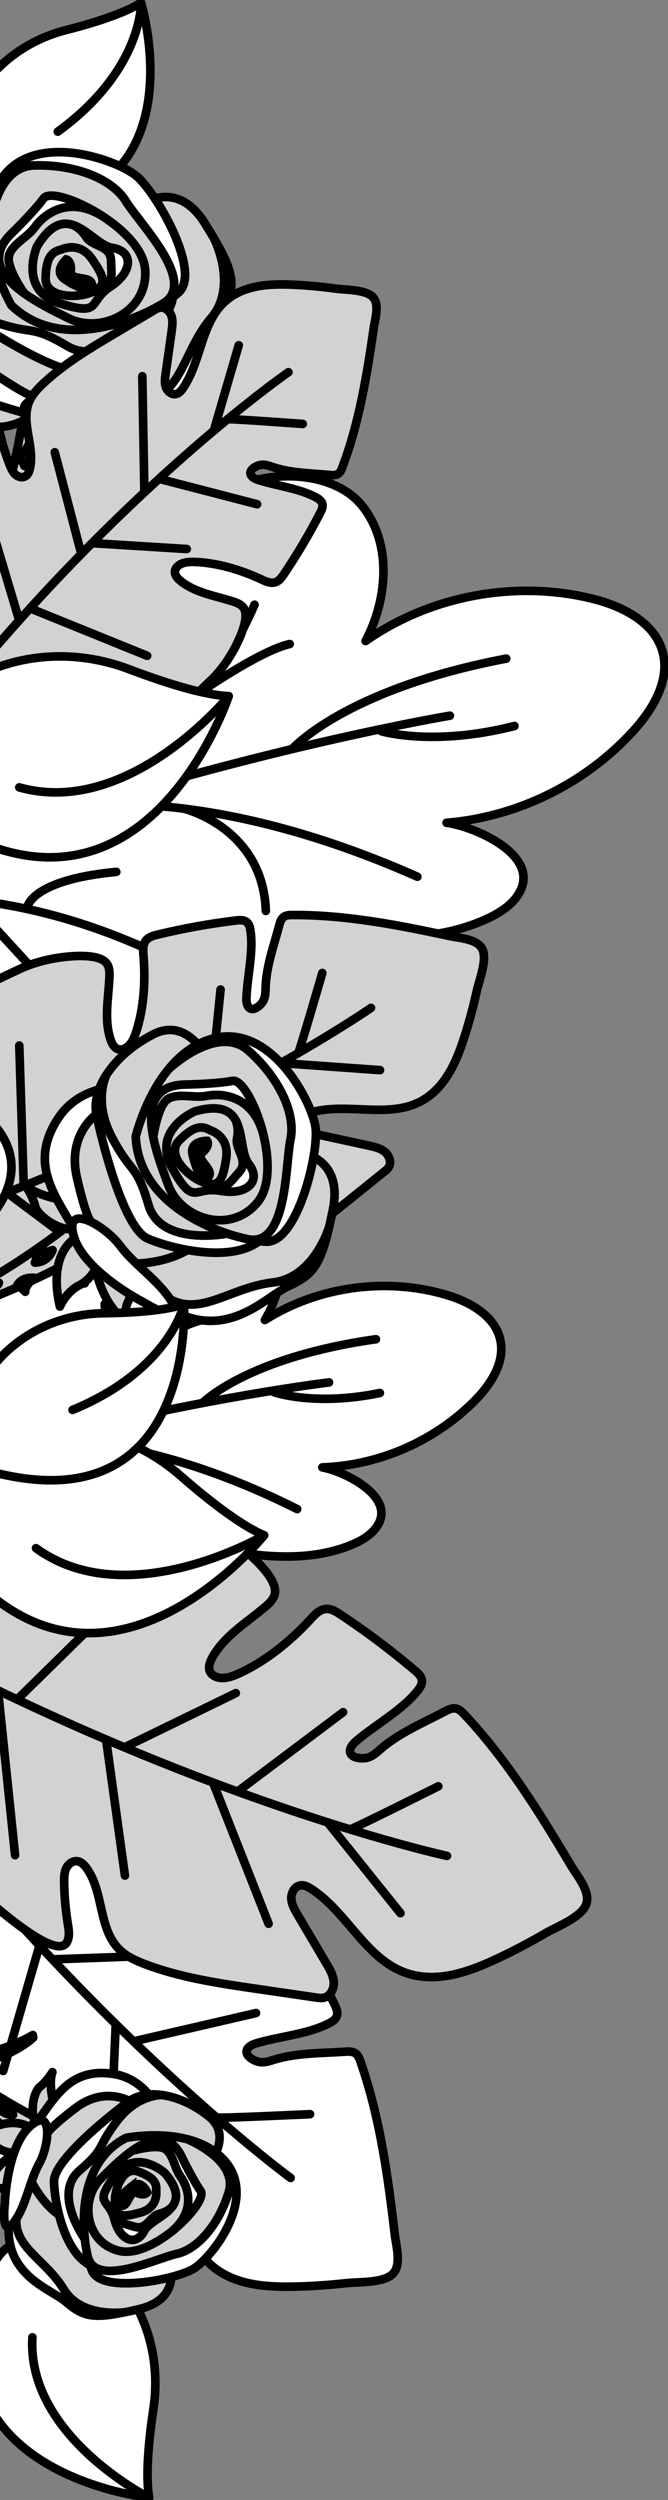 <?xml version="1.0" encoding="UTF-8"?>
<svg xmlns="http://www.w3.org/2000/svg" xmlns:xlink="http://www.w3.org/1999/xlink" fill="none" height="580" viewBox="0 0 155 580" width="155">
  <rect x="0" y="0" width="155" height="580" fill="#808080" stroke="none"/>
  <clipPath id="a">
    <path d="m0 0h155v580h-155z"></path>
  </clipPath>
  <g clip-path="url(#a)">
    <path d="m9.176 519.423c6.785.789 16.396 4.148 22.584 15.873 3.803 7.209 5.048 15.487 3.841 23.547-.946 6.297-1.936 15.252-.99 20.636 0 0-55.532-5.763-36.235-53.697 1.737-4.309 6.175-6.899 10.8-6.365z" fill="#fff" stroke="#000" stroke-linecap="round" stroke-linejoin="round" stroke-width="2"></path>
    <path d="m34.611 579.479s-28.442-14.326-27.091-37.209z" fill="#fff"></path>
    <path d="m34.611 579.479s-28.442-14.326-27.091-37.209" stroke="#000" stroke-linecap="round" stroke-linejoin="round" stroke-width="2"></path>
    <path d="m-5.036 48.772s-10.24-15.046 2.303-30.41c4.594-5.626 10.943-9.569 17.99-11.364 5.521-1.41 13.328-3.713 17.467-6.378 0 0 15.749 51.554-37.76 48.151z" fill="#fff" stroke="#000" stroke-linecap="round" stroke-linejoin="round" stroke-width="2"></path>
    <path d="m32.724.621s.492 15.5-19.316 29.925z" fill="#fff"></path>
    <path d="m32.724.621s.492 15.5-19.316 29.925" stroke="#000" stroke-linecap="round" stroke-linejoin="round" stroke-width="2"></path>
    <path d="m6.648 86.894s-2.06 24.511-10.918 44.431c0 0-.84 2.534.405 5.223 0 0 16.477-29.69 18.077-46.562z" fill="#d0d2d3" stroke="#000" stroke-linecap="round" stroke-linejoin="round" stroke-width="2"></path>
    <path d="m1.967 92.13s-6.468 4.527-10.34 4.365c0 0 2.919.627 5.111 2.031 2.191 1.403 10.228.118 11.024-3.987 0 0-1.594-4.9-5.789-2.409z" fill="#d0d2d3" stroke="#000" stroke-linecap="round" stroke-linejoin="round" stroke-width="2"></path>
    <path d="m8.777 96.892s-3.218 7.098 8.092 14.661c0 0-1.313-3.483-.093-6.762 1.22-3.285.162-8.303-4.202-9.756l-3.797 1.863z" fill="#d0d2d3" stroke="#000" stroke-linecap="round" stroke-linejoin="round" stroke-width="2"></path>
    <path d="m15.537 98.352s6.698 6.334 15.83 5.266c0 0-3.106-1.118-3.834-3.919s-6.841-5.781-9.692-4.514c-2.851 1.267-2.297 3.167-2.297 3.167z" fill="#d0d2d3" stroke="#000" stroke-linecap="round" stroke-linejoin="round" stroke-width="2"></path>
    <path d="m23.891 67.837c-.068.087-.143.168-.218.255.075-.081.156-.162.236-.242-.006 0-.012-.006-.019-.012zm0 0c-.068.087-.143.168-.218.255.075-.081.156-.162.236-.242-.006 0-.012-.006-.019-.012zm0 0c-.068.087-.143.168-.218.255.075-.081.156-.162.236-.242-.006 0-.012-.006-.019-.012zm-.822-18.127s-.025 0-.031 0c.137.074.268.149.405.23-.124-.081-.249-.155-.373-.236zm0 0s-.025 0-.031 0c.137.074.268.149.405.23-.124-.081-.249-.155-.373-.236zm.822 18.127c-.068.087-.143.168-.218.255.075-.081.156-.162.236-.242-.006 0-.012-.006-.019-.012zm0 0c-.068.087-.143.168-.218.255.075-.081.156-.162.236-.242-.006 0-.012-.006-.019-.012zm0 0c-.068.087-.143.168-.218.255.075-.081.156-.162.236-.242-.006 0-.012-.006-.019-.012z" fill="#d0d2d3" stroke="#000" stroke-linecap="round" stroke-linejoin="round" stroke-width="2"></path>
    <path d="m37.269 94.16c-.193-.286-.629-.565-1.382-.851-.504-.186-1.021-.348-1.562-.478 8.018-2.136 8.373-11.631 14.697-19.126 6.144-7.278.884-17.89.579-18.493 4.83 8.234 4.943 11.016 2.583 16.854-2.048 5.067-1.475 18.046-14.921 22.082z" fill="#fff" stroke="#000" stroke-linecap="round" stroke-linejoin="round" stroke-width="2"></path>
    <path d="m49.027 73.711c-6.324 7.495-6.679 16.99-14.697 19.126-3.417-.838-7.52-.633-11.379-.677 2.926-2.912 5.372-6.657 6.499-10.42 4.905-3.204 9.854-7.75 10.688-12.854.504-.373.94-.72 1.307-1.043 4.009-3.558-.872-14.761-5.515-21.784 3.106-.863 7.681-.578 11.659 5.831.747 1.198 1.413 2.298 2.011 3.316 0 0 0 .012.012.025.305.602 5.559 11.215-.579 18.493z" fill="#d0d2d3" stroke="#000" stroke-linecap="round" stroke-linejoin="round" stroke-width="2"></path>
    <path d="m23.91 67.855c-.081.081-.162.162-.237.242.075-.087.143-.174.218-.255.006 0 .013.006.019.012z" fill="#d0d2d3" stroke="#000" stroke-linecap="round" stroke-linejoin="round" stroke-width="2"></path>
    <path d="m2.166 58.919c.037-.081.075-.162.112-.236-.112.348-.212.702-.299 1.068.019-.304.075-.59.187-.832z" fill="#d0d2d3" stroke="#000" stroke-linecap="round" stroke-linejoin="round" stroke-width="2"></path>
    <path d="m22.945 92.16c-1.961-.025-3.853-.112-5.571-.428-1.17-.217-2.583-.286-4.015-.211-1.637.081-3.305.348-4.669.764h-.012c-.124.025-1.55.112-9.574-5.291-8.472-5.707-6.686-13.742-6.686-13.742 2.266 1.615 7.557 5.111 13.097 8.091 6.007 3.229 12.3 5.85 15.338 4.794 1.998-.696 5.285-2.242 8.59-4.403-1.127 3.763-3.573 7.508-6.499 10.42z" fill="#d0d2d3" stroke="#000" stroke-linecap="round" stroke-linejoin="round" stroke-width="2"></path>
    <path d="m6.131 95.974c-8.709-2.627-17.604-4.204-19.59-16.201-.703-4.26.436-7.998 2.359-11.134.853 1.987 2.054 3.571 3.517 4.614 0 0-1.787 8.036 6.686 13.742 8.03 5.409 9.449 5.322 9.574 5.297-2.459.758-3.94 2.031-2.552 3.689z" fill="#fff" stroke="#000" stroke-linecap="round" stroke-linejoin="round" stroke-width="2"></path>
    <path d="m30.776 97.439s-15.083 4.446-22.64.081c-.946-.546-1.6-1.062-2.004-1.546-1.394-1.658.093-2.925 2.552-3.689h.012c1.363-.422 3.032-.689 4.669-.77 1.432-.074 2.845-.006 4.015.211 1.718.317 3.611.404 5.571.428 3.859.043 7.962-.155 11.379.677.542.13 1.058.292 1.562.478.753.28 1.183.565 1.382.851 1.177 1.702-6.493 3.279-6.493 3.279z" fill="#fff" stroke="#000" stroke-linecap="round" stroke-linejoin="round" stroke-width="2"></path>
    <path d="m23.891 67.836c-.069.087-.143.168-.218.255.075-.081.156-.161.236-.242-.006 0-.012-.006-.019-.013zm-21.613-9.153c-.037.074-.075.155-.112.236-.112.248-.168.528-.187.832.087-.366.187-.727.299-1.068zm-14.473 6.253c.249 1.348.616 2.59 1.102 3.707.143-.23.286-.46.442-.683-1.121-1.627-1.494-2.875-1.538-3.018zm36.086 2.9c-.069.087-.143.168-.218.255.075-.081.156-.161.236-.242-.006 0-.012-.006-.019-.013z" fill="#d0d2d3" stroke="#000" stroke-linecap="round" stroke-linejoin="round" stroke-width="2"></path>
    <path d="m29.444 81.734c-3.305 2.155-6.592 3.707-8.59 4.403-3.038 1.062-9.331-1.559-15.338-4.794-5.534-2.981-10.831-6.477-13.097-8.091-1.463-1.043-2.664-2.621-3.517-4.614.143-.23.286-.46.442-.683 1.5 2.18 4.339 5.024 9.505 6.781 1.867.633 3.312 1.031 4.501 1.298 4.694 1.068 5.353.168 12.313 4.272 5.397 3.186 10.956-.491 14.417-3.763 2.092-1.981 3.411-3.807 3.467-3.875 1.631-.751 3.106-1.552 4.376-2.322.834-.503 1.575-1 2.21-1.472-.834 5.104-5.783 9.656-10.688 12.854z" fill="#fff" stroke="#000" stroke-linecap="round" stroke-linejoin="round" stroke-width="2"></path>
    <path d="m23.891 67.837c-.068.087-.143.168-.218.255.075-.081.156-.162.236-.242-.006 0-.012-.006-.019-.012zm0 0c-.068.087-.143.168-.218.255.075-.081.156-.162.236-.242-.006 0-.012-.006-.019-.012zm-21.613-9.153c-.037.075-.075.155-.112.236-.112.248-.168.528-.187.832.087-.366.187-.727.299-1.068zm21.613 9.153c-.068.087-.143.168-.218.255.075-.081.156-.162.236-.242-.006 0-.012-.006-.019-.012zm-21.613-9.153c-.037.075-.075.155-.112.236-.112.248-.168.528-.187.832.087-.366.187-.727.299-1.068zm21.613 9.153c-.068.087-.143.168-.218.255.075-.081.156-.162.236-.242-.006 0-.012-.006-.019-.012zm-21.613-9.153c-.037.075-.075.155-.112.236-.112.248-.168.528-.187.832.087-.366.187-.727.299-1.068zm21.613 9.153c-.068.087-.143.168-.218.255.075-.081.156-.162.236-.242-.006 0-.012-.006-.019-.012zm0 0c-.068.087-.143.168-.218.255.075-.081.156-.162.236-.242-.006 0-.012-.006-.019-.012zm-.822-18.127s-.025 0-.031 0c.137.074.268.149.405.23-.124-.081-.249-.155-.373-.236zm-20.791 8.973c-.037.075-.075.155-.112.236-.112.248-.168.528-.187.832.087-.366.187-.727.299-1.068zm21.613 9.153c-.068.087-.143.168-.218.255.075-.081.156-.162.236-.242-.006 0-.012-.006-.019-.012zm-.822-18.127s-.025 0-.031 0c.137.074.268.149.405.23-.124-.081-.249-.155-.373-.236zm-20.791 8.973c-.037.075-.075.155-.112.236-.112.248-.168.528-.187.832.087-.366.187-.727.299-1.068zm21.613 9.153c-.068.087-.143.168-.218.255.075-.081.156-.162.236-.242-.006 0-.012-.006-.019-.012zm-21.613-9.153c-.037.075-.075.155-.112.236-.112.248-.168.528-.187.832.087-.366.187-.727.299-1.068zm0 0c-.037.075-.075.155-.112.236-.112.248-.168.528-.187.832.087-.366.187-.727.299-1.068zm21.613 9.153c-.068.087-.143.168-.218.255.075-.081.156-.162.236-.242-.006 0-.012-.006-.019-.012zm0 0c-.068.087-.143.168-.218.255.075-.081.156-.162.236-.242-.006 0-.012-.006-.019-.012zm-21.613-9.153c-.037.075-.075.155-.112.236-.112.248-.168.528-.187.832.087-.366.187-.727.299-1.068zm21.613 9.153c-.068.087-.143.168-.218.255.075-.081.156-.162.236-.242-.006 0-.012-.006-.019-.012zm0 0c-.068.087-.143.168-.218.255.075-.081.156-.162.236-.242-.006 0-.012-.006-.019-.012z" fill="#d0d2d3" stroke="#000" stroke-linecap="round" stroke-linejoin="round" stroke-width="2"></path>
    <path d="m41.445 67.831c-.367.323-.803.677-1.307 1.043-.635.466-1.382.963-2.21 1.472 1.301-.801 2.036-1.826 2.334-3.012 1.351-5.365-6.188-13.929-9.798-18.822-.498-.677-.921-1.279-1.239-1.801-3.106-5.092-11.473-8.588-21.214-8.334-4.482.118-7.078 3.496-8.578 7.123-1.731 4.179-1.998 8.675-2.011 8.837-.224-2.968 0-6.048 1.008-8.961.405-1.167.934-2.31 1.606-3.409 7.32-11.923 27.01-4.993 31.641-1.124 1.164.969 2.689 2.857 4.245 5.204 4.644 7.023 9.524 18.226 5.515 21.784z" fill="#fff" stroke="#000" stroke-linecap="round" stroke-linejoin="round" stroke-width="2"></path>
    <path d="m40.257 67.34c1.351-5.365-6.188-13.929-9.798-18.822-.498-.677-.921-1.279-1.239-1.801-3.106-5.092-11.473-8.588-21.215-8.334-4.482.118-7.078 3.496-8.578 7.123-1.731 4.179-1.998 8.675-2.011 8.837.137 1.776.43 3.515.815 5.154.971 4.13 2.515 7.638 3.486 9.613.535 1.087.896 1.708.896 1.708 7.731 7.495 18.563 6.465 27.022 3.453 1.369-.491 2.677-1.025 3.897-1.59 1.631-.751 3.106-1.552 4.376-2.322 1.301-.801 2.036-1.826 2.334-3.012zm-11.311 5.241c-3.698 2.652-8.889 3.329-13.11 1.236-2.988-1.478-6.972-3.422-10.227-5.757-1.662-1.192-3.131-2.484-4.177-3.875-1.332-1.776-1.98-3.701-1.457-5.763.336-1.335 1.164-2.72 2.608-4.161 0 0 3.293-3.186 5.82-6.11.641-.745 1.239-1.472 1.718-2.124 1.22-1.671 7.283.161 12.954 3.682.124.075.249.155.373.236 2.646 1.683 5.179 3.726 7.059 5.943 1.762 2.068 2.957 4.291 3.15 6.52.386 4.44-1.65 7.986-4.706 10.178z" fill="#d0d2d3" stroke="#000" stroke-linecap="round" stroke-linejoin="round" stroke-width="2"></path>
    <path d="m23.891 67.837c-.068.087-.143.168-.218.255.075-.081.156-.162.236-.242-.006 0-.012-.006-.019-.012zm-.822-18.127s-.025 0-.031 0c.137.074.268.149.405.23-.124-.081-.249-.155-.373-.236zm-20.791 8.973c-.037.075-.075.155-.112.236-.112.248-.168.528-.187.832.087-.366.187-.727.299-1.068z" fill="#d0d2d3" stroke="#000" stroke-linecap="round" stroke-linejoin="round" stroke-width="2"></path>
    <path d="m33.652 62.403c-.193-2.223-1.388-4.446-3.15-6.52-1.886-2.217-4.42-4.26-7.059-5.943-.137-.081-.268-.155-.405-.23-4.501-2.471-8.18-1.956-10.819-.59-1.905.981-3.274 2.391-4.028 3.44-.803 1.112-1.824 1.962-2.82 2.782-1.214 1-2.39 1.962-3.075 3.316v.012c-.112.348-.212.702-.299 1.068-.168 2.962 3.623 8.309 3.623 8.309 3.249 2.335 7.24 4.279 10.228 5.756 4.221 2.093 9.418 1.416 13.11-1.236 3.057-2.192 5.092-5.738 4.706-10.178zm-8.08 4.13c-.685.447-1.22.888-1.662 1.323-.081.081-.162.162-.236.242-2.615 2.782-1.357 4.9-9.717 2.31-9.879-3.062-5.36-13.246-5.36-13.246.51-.838 1.008-1.559 1.5-2.167 2.378-2.968 4.582-3.446 6.642-2.85 0 0 .012 0 .025.006 3.405 1 6.436 4.918 9.3 5.353 4.949.764 4.793 5.601-.498 9.023z" fill="#d0d2d3" stroke="#000" stroke-linecap="round" stroke-linejoin="round" stroke-width="2"></path>
    <path d="m23.891 67.837c-.069.087-.143.168-.218.255.075-.081.156-.161.237-.242-.006 0-.013-.006-.019-.012z" fill="#d0d2d3" stroke="#000" stroke-linecap="round" stroke-linejoin="round" stroke-width="2"></path>
    <path d="m25.572 66.532c-.685.447-1.22.888-1.662 1.323-.006 0-.012-.006-.019-.013 2.453-2.962 1.948-3.931 1.861-7.402-.087-3.571-4.326-3.142-5.746-5.427-1.32-2.124-3.013-2.776-3.237-2.857 3.405 1 6.436 4.918 9.3 5.353 4.949.764 4.793 5.601-.498 9.023z" fill="#fff" stroke="#000" stroke-linecap="round" stroke-linejoin="round" stroke-width="2"></path>
    <path d="m25.752 60.434c-.087-3.571-4.326-3.142-5.746-5.427-1.32-2.124-3.013-2.776-3.237-2.857-.019 0-.025-.006-.025-.006-2.061-.596-4.264-.118-6.642 2.85-.492.615-.99 1.329-1.5 2.167 0 0-4.519 10.184 5.36 13.246 8.36 2.59 7.103.472 9.717-2.31.075-.087.143-.174.218-.255 2.453-2.962 1.948-3.931 1.861-7.402zm-3.075 6.595c-.311.23-.691.441-1.139.658-3.274 1.571-11.062 1.615-10.95-3.173.1-4.204 1.127-5.744 2.901-6.396.243-.087.504-.161.772-.224 0 0 4.121-2.093 7.096 2.229 2.565 3.726 3.274 5.483 1.313 6.905z" fill="#d0d2d3" stroke="#000" stroke-linecap="round" stroke-linejoin="round" stroke-width="2"></path>
    <path d="m21.358 60.124c-2.969-4.316-7.096-2.229-7.096-2.229-.274.062-.529.137-.772.224-1.774.652-2.801 2.192-2.901 6.396-.112 4.782 7.675 4.744 10.95 3.173.448-.217.828-.435 1.139-.658 1.961-1.422 1.245-3.179-1.313-6.905zm-6.2 4.744c-2.639-1.714-.349-4.123.137-4.589.056-.05.087-.081.087-.081s.722.155.977 1.279c.081.366.118.832.062 1.428-.143 1.54 1.787 1.49 3.268 1.813.859.186 1.575.503 1.637 1.323.174 2.236-3.231.727-6.169-1.18z" fill="#d0d2d3" stroke="#000" stroke-linecap="round" stroke-linejoin="round" stroke-width="2"></path>
    <path d="m15.158 64.868c-2.639-1.714-.349-4.123.137-4.589.056-.05.087-.081.087-.081s.722.155.977 1.279c.081.366.118.832.062 1.428-.143 1.54 1.786 1.49 3.268 1.813.859.186 1.575.503 1.637 1.323.174 2.236-3.231.727-6.169-1.18z" fill="#000" stroke="#000" stroke-miterlimit="10" stroke-width="2"></path>
    <path d="m33.546 72.674c-.05.068-1.376 1.9-3.467 3.875-3.461 3.272-9.02 6.949-14.417 3.763-6.966-4.111-7.619-3.204-12.313-4.272-1.189-.273-2.633-.664-4.501-1.298-5.167-1.751-8.005-4.601-9.505-6.781-1.121-1.627-1.494-2.875-1.538-3.018 0-.006 0-.012 0-.012-.728-3.993-.38-8.899 1.438-14.09 1.699-4.869 5.609-5.8 9.194-5.458-1.008 2.919-1.233 5.999-1.008 8.961.137 1.776.43 3.515.815 5.154.971 4.13 2.515 7.638 3.486 9.613.535 1.087.896 1.708.896 1.708 7.731 7.495 18.563 6.464 27.022 3.453 1.369-.49 2.677-1.025 3.897-1.59z" fill="#d0d2d3" stroke="#000" stroke-linecap="round" stroke-linejoin="round" stroke-width="2"></path>
    <path d="m5.366 55.348c-1.214 1-2.39 1.962-3.075 3.316v.012c-.037.074-.075.155-.112.236-.112.248-.168.528-.187.832-.168 2.962 3.623 8.309 3.623 8.309-1.662-1.192-3.131-2.484-4.177-3.875-1.332-1.776-1.98-3.701-1.457-5.763.336-1.335 1.164-2.72 2.608-4.161 0 0 3.293-3.186 5.82-6.111.641-.745 1.239-1.472 1.718-2.124 1.22-1.67 7.283.162 12.954 3.683-.013 0-.025 0-.031 0-4.501-2.472-8.18-1.956-10.819-.59-1.905.981-3.274 2.391-4.027 3.44-.803 1.111-1.824 1.962-2.82 2.782z" fill="#fff" stroke="#000" stroke-linecap="round" stroke-linejoin="round" stroke-width="2"></path>
    <path d="m6.636 103.158s-1.145 2.565-2.994 3.006c0 0 1.5.186 1.998 1.925 0 0 2.229-1.876.996-4.931z" fill="#d0d2d3" stroke="#000" stroke-linecap="round" stroke-linejoin="round" stroke-width="2"></path>
    <path d="m7.962 110.746s-.423 2.826.685 3.801c0 0-1.731-.181-2.278.478 0 0-1.058-2.137 1.594-4.279z" fill="#d0d2d3" stroke="#000" stroke-linecap="round" stroke-linejoin="round" stroke-width="2"></path>
    <path d="m2.745 117.18s-.604 1.086-1.631 1.291c0 0 .94.615.865 1.665 0 0 1.394-2.019.772-2.956z" fill="#d0d2d3" stroke="#000" stroke-linecap="round" stroke-linejoin="round" stroke-width="2"></path>
    <path d="m-1.942 128.817s-3.262-13.786-14.629-23.703l.635-.342s9.3 4.577 15.369 18.835" fill="#d0d2d3"></path>
    <path d="m-1.942 128.817s-3.262-13.786-14.629-23.703l.635-.342s9.3 4.577 15.369 18.835" stroke="#000" stroke-linecap="round" stroke-linejoin="round" stroke-width="2"></path>
    <path d="m-19.453 258.889c-18.868-13.557-37.449-27.498-59.709-33.323 11.946-10.829 16.253-28.161 22.291-42.63 6.175-14.804 12.867-29.547 22.416-42.531 5.739-7.8 14.018-15.513 23.655-14.426 5.216.59 10.028 3.974 12.338 8.675 2.309 4.701 2.042 10.569-.691 15.041 6.156-7.061 11.846-15.196 19.54-20.623 1.6-1.131 3.38-2.217 5.341-2.18 2.832.043 5.154 2.515 5.97 5.222.809 2.708.448 5.608.081 8.409 4.42-11.582 11.97-22.728 23.337-27.727 8.621-3.795 22.796-3.354 29.089 4.769 6.904 8.911 5.596 21.747.623 31.155 15.077-10.557 34.803-14.227 52.675-9.8 6.922 1.714 14.348 5.434 16.241 12.29 1.792 6.508-2.129 13.196-6.655 18.207-11.08 12.283-26.966 20.132-43.475 21.474 6.717.9 21.887 7.588 16.857 16.282-1.593 2.757-4.425 4.564-7.314 5.912-14.143 6.607-30.651 4.378-46.089 2.005 3.131 1.118 6.387 2.311 8.684 4.714 2.297 2.403 3.287 6.396 1.313 9.066-1.133 1.528-2.975 2.341-4.756 3.006-11.628 4.334-24.539 5.191-36.64 2.428 6.25 1.428 22.621 9.141 14.193 16.443-7.19 6.229-22.173 6.328-30.739 4.248 2.876 2.366 5.82 4.819 7.588 8.098 7.202 13.363-9.835 14.524-18.544 12.531-10.178-2.329-19.347-10.811-27.614-16.754z" fill="#fff" stroke="#000" stroke-linecap="round" stroke-linejoin="round" stroke-width="2"></path>
    <path d="m104.391 166.039s-113.535 18.959-202.744 70.705" stroke="#000" stroke-linecap="round" stroke-linejoin="round" stroke-width="2"></path>
    <path d="m67.77 173.794s12.058-13.823 49.694-20.995" stroke="#000" stroke-linecap="round" stroke-linejoin="round" stroke-width="2"></path>
    <path d="m88.518 169.659s12.051 3.602 30.851-1.229" stroke="#000" stroke-linecap="round" stroke-linejoin="round" stroke-width="2"></path>
    <path d="m18.874 187.197s29.83-5.173 77.973 16.207" stroke="#000" stroke-linecap="round" stroke-linejoin="round" stroke-width="2"></path>
    <path d="m15.475 188.258s27.738-11.805 43.587-47.965" stroke="#000" stroke-linecap="round" stroke-linejoin="round" stroke-width="2"></path>
    <path d="m31.006 178.098s9.088-17.593 6.872-31.826" stroke="#000" stroke-linecap="round" stroke-linejoin="round" stroke-width="2"></path>
    <path d="m48.504 159.252s12.475-8.476 18.718-9.83" stroke="#000" stroke-linecap="round" stroke-linejoin="round" stroke-width="2"></path>
    <path d="m42.634 187.606s18.382 4.372 19.048 23.734" stroke="#000" stroke-linecap="round" stroke-linejoin="round" stroke-width="2"></path>
    <path d="m40.032 222.99c-56.13-28.143-96.274-7.719-96.274-7.719s32.88-38.228 39.161-63.756" stroke="#000" stroke-linecap="round" stroke-linejoin="round" stroke-width="2"></path>
    <path d="m14.106 231.906-21.239-23.169-.081 18.152" stroke="#000" stroke-linecap="round" stroke-linejoin="round" stroke-width="2"></path>
    <path d="m6.237 210.881s.075-6.62 20.748-8.601" stroke="#000" stroke-linecap="round" stroke-linejoin="round" stroke-width="2"></path>
    <path d="m-4.277 194.772s14.797-9.209 17.231-30.297" stroke="#000" stroke-linecap="round" stroke-linejoin="round" stroke-width="2"></path>
    <path d="m47.459 416.048c-4.75-4.862-10.333-10.787-16.284-14.208-5.565-3.198-10.24.875-14.367 4.347-2.042 1.72-7.395 5.464-10.321 5.241-3.181-.242-2.148-4.328-.654-6.39.853-1.18 6.891-8.65 8.478-7.974-15.463-6.582-32.27-9.737-49.033-9.476-6.735.106-8.516 3.602-9.505 9.427-1.152 6.781-1.899 13.537-1.208 20.418.89 8.905 2.49 17.741 4.818 26.379 1.401 5.198 17.424 49.201 23.605 44.966 1.164-.801 1.562-2.304 1.923-3.67.784-2.994 1.799-5.931 3.031-8.775.411-.95.865-1.919 1.656-2.589.791-.671 1.992-.963 2.87-.416.71.447 1.033 1.304 1.214 2.117 1.413 6.384-3.063 13.277-.697 19.375.809 2.086 2.341 3.8 3.934 5.371 5.951 5.881 13.091 10.389 20.169 14.854 3.772 2.379 7.545 4.757 11.317 7.135.454.286.915.578 1.438.696 1.45.323 2.907-.832 3.436-2.223s.367-2.931.199-4.409c-.473-4.142-.946-8.29-1.425-12.432-.149-1.286-.286-2.633.193-3.838.479-1.205 1.799-2.18 3.044-1.813.778.23 1.338.906 1.787 1.583 6.057 9.197 4.37 22.499 15.419 28.143 4.625 2.366 10.01 2.695 15.207 2.621 4.245-.056 8.485-.354 12.705-.814 2.795-.304 8.497 0 10.682-2.092 2.154-2.068.828-6.508.529-9.042-1.606-13.624-3.43-27.168-7.955-40.221-.255-.733-.548-1.509-1.189-1.95-.697-.484-1.619-.441-2.459-.385-5.316.366-10.9.255-15.998 1.733-1.78.515-3.206 1.186-5.098.223-2.49-1.267-2.179-3.08.467-3.881 5.434-1.646 12.132-2.111 17.137-4.763.66-.348 1.332-.807 1.6-1.509.342-.9-.075-1.9-.492-2.77-2.982-6.178-6.324-12.177-10.003-17.965-.61-.956-1.301-1.968-2.365-2.359-1.363-.497-2.845.167-4.171.745-5.97 2.589-12.979 4.489-19.509 4.477-1.619 0-3.386-.205-4.55-1.329-.411-.397-.735-.913-.791-1.484-.106-1.099.759-2.043 1.631-2.72 4.314-3.335 10.028-4.024 15.27-5.545 1.195-.348 2.453-.801 3.168-1.814 1.556-2.21-.249-7.023-1.208-9.277-1.818-4.273-4.389-8.408-7.644-11.731z" fill="#fff" stroke="#000" stroke-linecap="round" stroke-linejoin="round" stroke-width="2"></path>
    <path d="m67.434 505.289s-66.065-48.306-121.939-136.213" stroke="#000" stroke-linecap="round" stroke-linejoin="round" stroke-width="2"></path>
    <path d="m50.279 491.292c1.5.155 21.663-.795 21.663-.795" stroke="#000" stroke-linecap="round" stroke-linejoin="round" stroke-width="2"></path>
    <path d="m46.388 487.877 6.524 24.802" stroke="#000" stroke-linecap="round" stroke-linejoin="round" stroke-width="2"></path>
    <path d="m30.981 473.612 28.423-6.576" stroke="#000" stroke-linecap="round" stroke-linejoin="round" stroke-width="2"></path>
    <path d="m26.861 469.602-1.475 33.427" stroke="#000" stroke-linecap="round" stroke-linejoin="round" stroke-width="2"></path>
    <path d="m12.163 454.586 27.321-.982" stroke="#000" stroke-linecap="round" stroke-linejoin="round" stroke-width="2"></path>
    <path d="m9.163 451.375-8.422 29.099" stroke="#000" stroke-linecap="round" stroke-linejoin="round" stroke-width="2"></path>
    <path d="m-5.185 435.354 34.075-12.792" stroke="#000" stroke-linecap="round" stroke-linejoin="round" stroke-width="2"></path>
    <path d="m4.295 224.945c-5.515 2.621-12.176 5.639-16.813 9.694-4.339 3.794-2.216 8.93-.448 13.432.872 2.229 2.515 7.849 1.482 10.265-1.127 2.626-4.308.565-5.634-1.292-.759-1.062-5.372-8.34-4.339-9.489-10.078 11.203-17.629 24.535-22.254 38.818-1.861 5.738.604 8.259 5.279 10.78 5.447 2.938 10.981 5.527 17.038 6.931 7.837 1.819 15.83 3.024 23.86 3.545 4.831.317 46.942-.534 45.124-6.998-.342-1.223-1.513-1.993-2.571-2.689-2.322-1.534-4.532-3.242-6.598-5.104-.691-.621-1.382-1.292-1.724-2.149s-.243-1.969.479-2.552c.585-.472 1.407-.503 2.16-.416 5.845.652 10.421 6.439 16.297 6.197 2.011-.081 3.916-.888 5.715-1.782 6.729-3.341 12.636-8.092 18.488-12.799 3.119-2.509 6.237-5.017 9.35-7.526.373-.298.753-.609 1.008-1.018.697-1.137.131-2.702-.903-3.552-1.027-.851-2.39-1.162-3.698-1.441-3.667-.795-7.333-1.596-10.999-2.391-1.139-.248-2.328-.522-3.212-1.273-.884-.751-1.332-2.155-.666-3.105.423-.596 1.158-.876 1.867-1.056 9.586-2.477 20.424 2.807 28.429-4.93 3.349-3.236 5.192-7.707 6.636-12.134 1.177-3.614 2.154-7.291 2.982-11.004.548-2.459 2.459-7.204 1.307-9.663-1.133-2.421-5.297-2.583-7.551-3.067-12.07-2.584-24.134-4.956-36.552-4.887-.697 0-1.444.031-2.004.44-.61.448-.847 1.242-1.04 1.975-1.226 4.614-2.938 9.309-3.15 14.059-.075 1.658.081 3.062-1.289 4.391-1.799 1.745-3.256.956-3.168-1.522.174-5.086 1.712-10.892.903-15.903-.106-.665-.305-1.36-.822-1.789-.666-.552-1.637-.484-2.502-.385-6.119.739-12.201 1.838-18.195 3.285-.99.243-2.048.534-2.689 1.323-.822 1.012-.678 2.459-.573 3.751.479 5.806.069 12.302-1.83 17.828-.473 1.373-1.152 2.807-2.446 3.472-.454.236-.99.354-1.494.242-.965-.224-1.519-1.236-1.843-2.174-1.594-4.62-.529-9.662-.305-14.543.05-1.112.031-2.31-.629-3.211-1.432-1.962-6.051-1.819-8.254-1.658-4.164.305-8.428 1.292-12.201 3.08z" fill="#d0d2d3" stroke="#000" stroke-linecap="round" stroke-linejoin="round" stroke-width="2"></path>
    <path d="m86.084 233.832s-60.251 42.022-151.278 63.949z" fill="#d0d2d3"></path>
    <path d="m86.084 233.832s-60.251 42.022-151.278 63.949" stroke="#000" stroke-linecap="round" stroke-linejoin="round" stroke-width="2"></path>
    <path d="m69.196 244.327c.567-1.224 5.59-18.593 5.59-18.593z" fill="#d0d2d3"></path>
    <path d="m69.196 244.327c.567-1.224 5.59-18.593 5.59-18.593" stroke="#000" stroke-linecap="round" stroke-linejoin="round" stroke-width="2"></path>
    <path d="m65.162 246.631 23.013 1.645" stroke="#000" stroke-linecap="round" stroke-linejoin="round" stroke-width="2"></path>
    <path d="m48.56 255.567 2.621-25.995" stroke="#000" stroke-linecap="round" stroke-linejoin="round" stroke-width="2"></path>
    <path d="m43.948 257.895 28.043 10.916" stroke="#000" stroke-linecap="round" stroke-linejoin="round" stroke-width="2"></path>
    <path d="m26.91 266.005 7.065-23.436" stroke="#000" stroke-linecap="round" stroke-linejoin="round" stroke-width="2"></path>
    <path d="m23.312 267.626 22.347 15.549" stroke="#000" stroke-linecap="round" stroke-linejoin="round" stroke-width="2"></path>
    <path d="m5.509 275.146-1.033-32.577" stroke="#000" stroke-linecap="round" stroke-linejoin="round" stroke-width="2"></path>
    <path d="m1.612 276.692 26.3 19.673" stroke="#000" stroke-linecap="round" stroke-linejoin="round" stroke-width="2"></path>
    <path d="m-19.789 284.548 20.418 14.661" stroke="#000" stroke-linecap="round" stroke-linejoin="round" stroke-width="2"></path>
    <path d="m-25.472 389.811c-14.473-11.47-28.697-23.231-46.151-28.689 9.891-8.154 13.963-21.754 19.297-33.012 5.459-11.519 11.323-22.976 19.397-32.931 4.849-5.974 11.715-11.792 19.322-10.563 4.121.665 7.812 3.527 9.468 7.346 1.656 3.819 1.22 8.464-1.114 11.917 5.148-5.378 9.979-11.619 16.291-15.642 1.313-.833 2.77-1.634 4.32-1.534 2.247.143 3.996 2.192 4.538 4.371.542 2.18.149 4.471-.249 6.682 3.947-9.029 10.358-17.598 19.571-21.138 6.991-2.689 18.227-1.807 22.914 4.875 5.142 7.333 3.623 17.474-.678 24.758 12.363-7.818 28.162-9.991 42.193-5.812 5.434 1.621 11.186 4.85 12.431 10.364 1.182 5.235-2.185 10.395-5.964 14.208-9.256 9.334-22.167 14.972-35.32 15.425 5.297.969 17.087 6.844 12.774 13.557-1.369 2.13-3.685 3.458-6.026 4.421-11.479 4.719-24.501 2.329-36.671-.137 2.446 1.006 4.986 2.074 6.717 4.068 1.73 1.993 2.372 5.204.703 7.247-.952 1.173-2.446 1.745-3.891 2.21-9.4 3.006-19.677 3.205-29.182.559 4.905 1.367 17.616 8.104 10.651 13.588-5.939 4.676-17.841 4.191-24.563 2.223 2.191 1.987 4.445 4.042 5.721 6.712 5.216 10.88-8.354 11.166-15.195 9.253-7.993-2.229-14.952-9.308-21.295-14.332z" fill="#fff" stroke="#000" stroke-linecap="round" stroke-linejoin="round" stroke-width="2"></path>
    <path d="m76.348 320.727s-90.859 10.805-163.628 48.548" stroke="#000" stroke-linecap="round" stroke-linejoin="round" stroke-width="2"></path>
    <path d="m46.979 325.514s10.091-10.526 40.244-14.811" stroke="#000" stroke-linecap="round" stroke-linejoin="round" stroke-width="2"></path>
    <path d="m63.606 323.006s9.431 3.31 24.538.174" stroke="#000" stroke-linecap="round" stroke-linejoin="round" stroke-width="2"></path>
    <path d="m7.657 334.326s23.879-2.993 61.297 15.786" stroke="#000" stroke-linecap="round" stroke-linejoin="round" stroke-width="2"></path>
    <path d="m4.918 335.04s22.466-8.334 36.409-36.452" stroke="#000" stroke-linecap="round" stroke-linejoin="round" stroke-width="2"></path>
    <path d="m17.629 327.551s7.875-13.631 6.654-25.007" stroke="#000" stroke-linecap="round" stroke-linejoin="round" stroke-width="2"></path>
    <path d="m32.226 313.25s10.227-6.26 15.226-7.104" stroke="#000" stroke-linecap="round" stroke-linejoin="round" stroke-width="2"></path>
    <path d="m26.506 335.537s14.429 4.154 14.23 19.555" stroke="#000" stroke-linecap="round" stroke-linejoin="round" stroke-width="2"></path>
    <path d="m23.107 363.536c-43.506-24.442-76.143-9.73-76.143-9.73s27.545-29.125 33.49-49.158" stroke="#000" stroke-linecap="round" stroke-linejoin="round" stroke-width="2"></path>
    <path d="m2.191 369.648-15.992-19.195-.753 14.407" stroke="#000" stroke-linecap="round" stroke-linejoin="round" stroke-width="2"></path>
    <path d="m-3.268 352.658s.305-5.254 16.795-6.049" stroke="#000" stroke-linecap="round" stroke-linejoin="round" stroke-width="2"></path>
    <path d="m-11.012 339.468s12.095-6.763 14.822-23.411" stroke="#000" stroke-linecap="round" stroke-linejoin="round" stroke-width="2"></path>
    <path d="m46.295 353.322c-6.648-2.646-14.547-5.962-21.737-6.713-6.723-.702-9.462 5.204-11.946 10.302-1.226 2.521-4.768 8.402-7.675 9.439-3.162 1.124-3.915-3.248-3.368-5.862.317-1.497 2.919-11.246 4.731-11.277-17.679.261-35.183 4.39-51.181 11.786-6.424 2.968-6.642 7.092-5.092 13.109 1.799 7.011 3.971 13.817 7.576 20.132 4.669 8.173 9.985 15.991 15.923 23.3 3.573 4.396 37.81 39.861 41.937 33.154.778-1.267.517-2.881.274-4.347-.523-3.216-.809-6.464-.847-9.724-.012-1.087.013-2.211.479-3.192.467-.981 1.506-1.776 2.583-1.621.872.124 1.55.813 2.079 1.521 4.09 5.533 2.739 14.066 7.625 18.916 1.668 1.658 3.878 2.651 6.082 3.483 8.236 3.111 17.031 4.409 25.746 5.682 4.644.677 9.288 1.36 13.931 2.037.56.081 1.127.162 1.681.05 1.538-.304 2.434-2.043 2.347-3.602-.087-1.559-.903-2.974-1.699-4.322-2.228-3.782-4.463-7.564-6.692-11.345-.691-1.174-1.401-2.41-1.457-3.77-.056-1.36.797-2.862 2.148-3.043.847-.111 1.675.299 2.397.764 9.761 6.254 13.832 19.76 26.867 20.474 5.459.298 10.775-1.676 15.743-3.962 4.052-1.863 8.005-3.955 11.858-6.197 2.553-1.484 8.167-3.621 9.369-6.564 1.189-2.906-1.986-6.607-3.362-8.917-7.376-12.408-14.927-24.653-24.868-35.26-.56-.596-1.177-1.217-1.98-1.372-.877-.168-1.743.261-2.527.677-4.955 2.62-10.364 4.887-14.635 8.482-1.494 1.255-2.571 2.509-4.806 2.385-2.938-.155-3.411-2.031-1.214-3.931 4.519-3.894 10.75-7.197 14.429-11.879.486-.621.934-1.342.89-2.13-.056-1.013-.884-1.795-1.662-2.447-5.509-4.664-11.292-9.011-17.305-12.997-.996-.658-2.091-1.335-3.28-1.261-1.525.099-2.658 1.373-3.691 2.497-4.625 5.036-10.557 9.842-16.832 12.618-1.556.689-3.343 1.248-4.943.664-.566-.205-1.095-.565-1.394-1.086-.573-1.013-.143-2.286.405-3.31 2.72-5.043 7.918-8.141 12.3-11.836.996-.845 2.017-1.813 2.272-3.093.548-2.788-3.249-6.644-5.136-8.402-3.573-3.328-7.818-6.209-12.369-8.017z" fill="#d0d2d3" stroke="#000" stroke-linecap="round" stroke-linejoin="round" stroke-width="2"></path>
    <path d="m103.707 430.573s-84.173-18.276-175.505-78.946z" fill="#d0d2d3"></path>
    <path d="m103.707 430.573s-84.173-18.276-175.505-78.946" stroke="#000" stroke-linecap="round" stroke-linejoin="round" stroke-width="2"></path>
    <path d="m81.222 424.43c1.506-.49 20.48-9.997 20.48-9.997z" fill="#d0d2d3"></path>
    <path d="m81.222 424.43c1.506-.49 20.48-9.997 20.48-9.997" stroke="#000" stroke-linecap="round" stroke-linejoin="round" stroke-width="2"></path>
    <path d="m76.025 422.811 16.894 21.051" stroke="#000" stroke-linecap="round" stroke-linejoin="round" stroke-width="2"></path>
    <path d="m55.109 415.663 24.501-18.425" stroke="#000" stroke-linecap="round" stroke-linejoin="round" stroke-width="2"></path>
    <path d="m49.432 413.563 12.892 32.751" stroke="#000" stroke-linecap="round" stroke-linejoin="round" stroke-width="2"></path>
    <path d="m28.877 405.397 25.84-12.587" stroke="#000" stroke-linecap="round" stroke-linejoin="round" stroke-width="2"></path>
    <path d="m24.619 403.591 4.37 31.552" stroke="#000" stroke-linecap="round" stroke-linejoin="round" stroke-width="2"></path>
    <path d="m3.971 394.307 27.271-26.808" stroke="#000" stroke-linecap="round" stroke-linejoin="round" stroke-width="2"></path>
    <path d="m-.461 392.189 3.959 38.222" stroke="#000" stroke-linecap="round" stroke-linejoin="round" stroke-width="2"></path>
    <path d="m48.953 157.787c-3.928 3.812-8.547 8.47-13.415 11.097-4.55 2.459-8.223-.919-11.473-3.807-1.606-1.428-5.839-4.558-8.198-4.44-2.571.124-1.818 3.44-.66 5.136.66.968 5.366 7.11 6.654 6.601-12.593 4.974-26.188 7.16-39.684 6.594-5.422-.223-6.779-3.08-7.451-7.793-.784-5.483-1.245-10.942-.541-16.462.909-7.148 2.378-14.233 4.438-21.139 1.239-4.154 15.07-39.252 19.963-35.706.921.671 1.208 1.888 1.469 2.993.573 2.428 1.326 4.813 2.253 7.129.311.77.66 1.565 1.276 2.117.616.553 1.587.82 2.303.392.579-.342.859-1.025 1.027-1.683 1.27-5.111-2.185-10.756-.149-15.612.697-1.658 1.967-3.012 3.281-4.241 4.918-4.608 10.763-8.091 16.558-11.538 3.087-1.838 6.175-3.67 9.263-5.508.373-.217.753-.447 1.177-.528 1.177-.23 2.322.733 2.72 1.863s.23 2.366.069 3.552c-.467 3.329-.94 6.657-1.407 9.979-.143 1.031-.286 2.118.075 3.092.361.975 1.401 1.795 2.415 1.528.635-.168 1.096-.702 1.469-1.236 5.073-7.278 3.996-18.027 13.01-22.337 3.779-1.807 8.117-1.956 12.3-1.788 3.417.137 6.822.466 10.215.925 2.241.304 6.841.18 8.559 1.913 1.693 1.708.529 5.253.237 7.29-1.581 10.935-3.337 21.803-7.258 32.216-.218.584-.473 1.205-.996 1.547-.573.372-1.307.322-1.992.26-4.277-.41-8.771-.434-12.848-1.732-1.425-.454-2.558-1.025-4.102-.286-2.029.969-1.818 2.434.292 3.136 4.345 1.441 9.723 1.956 13.701 4.198.523.298 1.052.677 1.251 1.248.262.733-.1 1.528-.454 2.217-2.527 4.912-5.347 9.675-8.435 14.252-.51.757-1.089 1.558-1.955 1.85-1.108.373-2.285-.192-3.343-.689-4.75-2.211-10.358-3.887-15.618-4.018-1.307-.031-2.727.093-3.691.975-.342.311-.61.72-.666 1.18-.112.882.567 1.658 1.257 2.223 3.405 2.776 7.993 3.453 12.176 4.788.952.304 1.961.695 2.515 1.528 1.208 1.813-.349 5.65-1.17 7.445-1.55 3.403-3.716 6.676-6.399 9.284z" fill="#d0d2d3" stroke="#000" stroke-linecap="round" stroke-linejoin="round" stroke-width="2"></path>
    <path d="m66.93 86.348s-54.219 37.501-101.074 107.107z" fill="#d0d2d3"></path>
    <path d="m66.93 86.348s-54.219 37.501-101.074 107.107" stroke="#000" stroke-linecap="round" stroke-linejoin="round" stroke-width="2"></path>
    <path d="m52.818 97.258c1.208-.093 17.43 1.099 17.43 1.099z" fill="#d0d2d3"></path>
    <g stroke="#000" stroke-width="2">
      <path d="m52.818 97.258c1.208-.093 17.43 1.099 17.43 1.099" stroke-linecap="round" stroke-linejoin="round"></path>
      <path d="m49.612 99.923 5.783-19.828" stroke-linecap="round" stroke-linejoin="round"></path>
      <path d="m36.907 111.088 22.746 5.893" stroke-linecap="round" stroke-linejoin="round"></path>
      <path d="m33.502 114.23-.479-26.945" stroke-linecap="round" stroke-linejoin="round"></path>
      <path d="m21.351 126.01 21.98 1.366" stroke-linecap="round" stroke-linejoin="round"></path>
      <path d="m18.868 128.532-6.163-23.61" stroke-linecap="round" stroke-linejoin="round"></path>
      <path d="m6.978 141.131 27.165 11.016" stroke-linecap="round" stroke-linejoin="round"></path>
      <path d="m4.457 143.919-8.41-28.205" stroke-linecap="round" stroke-linejoin="round"></path>
      <path d="m-6.449 156.557 15.282 10.06" stroke-linecap="round" stroke-linejoin="round"></path>
      <path d="m-4.768 285.206s-9.406-1.155-11.136-11.315c-.635-3.719 0-7.545 1.706-10.911 1.338-2.639 3.106-6.47 3.48-8.998 0 0 25.609 11.507 5.951 31.224z" fill="#fff" stroke-linecap="round" stroke-linejoin="round"></path>
      <path d="m23.381 278.189s-18.332 16.457-38.458 24.921c0 0-2.353 1.273-3.293 4.079 0 0 32.388-10.376 45.143-21.579z" fill="#d0d2d3" stroke-linecap="round" stroke-linejoin="round"></path>
      <path d="m16.372 278.803s-7.818-1.124-10.526-3.887c0 0 1.699 2.453 2.328 4.968.629 2.515 7.37 7.073 10.769 4.626 0 0 2.197-4.657-2.565-5.713z" fill="#d0d2d3" stroke-linecap="round" stroke-linejoin="round"></path>
      <path d="m18.065 286.926s-7.215 2.974-4.165 16.207c0 0 1.432-3.434 4.575-4.992 3.144-1.559 5.82-5.943 3.635-9.979z" fill="#d0d2d3" stroke-linecap="round" stroke-linejoin="round"></path>
      <path d="m21.993 292.609s.529 9.197 7.918 14.649c0 0-1.5-2.937-.106-5.477s-1.015-8.887-3.965-9.911c-2.951-1.025-3.847.739-3.847.739z" fill="#d0d2d3" stroke-linecap="round" stroke-linejoin="round"></path>
      <path d="m49.021 276.078c-.106.012-.218.025-.33.037.112 0 .224-.012.336-.012 0-.007 0-.019 0-.025zm0 0c-.106.012-.218.025-.33.037.112 0 .224-.012.336-.012 0-.007 0-.019 0-.025zm0 0c-.106.012-.218.025-.33.037.112 0 .224-.012.336-.012 0-.007 0-.019 0-.025zm11.852-13.767s-.019-.013-.025-.019c.05.143.093.292.137.441-.037-.143-.075-.286-.112-.422zm0 0s-.019-.013-.025-.019c.05.143.093.292.137.441-.037-.143-.075-.286-.112-.422zm-11.852 13.767c-.106.012-.218.025-.33.037.112 0 .224-.012.336-.012 0-.007 0-.019 0-.025zm0 0c-.106.012-.218.025-.33.037.112 0 .224-.012.336-.012 0-.007 0-.019 0-.025zm0 0c-.106.012-.218.025-.33.037.112 0 .224-.012.336-.012 0-.007 0-.019 0-.025z" fill="#d0d2d3" stroke-linecap="round" stroke-linejoin="round"></path>
      <path d="m40.705 304.401c.05-.341-.069-.844-.423-1.559-.236-.478-.51-.95-.809-1.415 7.308 3.924 14.087-2.758 23.841-3.894 9.474-1.105 12.929-12.432 13.116-13.078-2.135 9.296-3.959 11.408-9.686 14.047-4.974 2.291-13.464 12.14-26.033 5.899z" fill="#fff" stroke-linecap="round" stroke-linejoin="round"></path>
      <path d="m63.307 297.533c-9.754 1.136-16.533 7.812-23.841 3.893-1.917-2.943-5.048-5.601-7.825-8.271 4.133-.124 8.485-1.18 11.89-3.155 5.777 1.019 12.5 1.087 16.614-2.068.623.075 1.183.118 1.675.131 5.36.142 9.499-11.352 10.931-19.642 2.857 1.496 5.995 4.825 4.494 12.215-.28 1.384-.548 2.639-.809 3.788 0 0 0 .012-.006.031-.193.646-3.648 11.972-13.116 13.078z" fill="#d0d2d3" stroke-linecap="round" stroke-linejoin="round"></path>
      <path d="m49.027 276.102c-.118 0-.23.006-.336.012.112-.012.224-.024.33-.037v.025z" fill="#d0d2d3" stroke-linecap="round" stroke-linejoin="round"></path>
      <path d="m39.317 254.734c.081-.031.162-.069.243-.093-.317.174-.635.366-.952.571.224-.211.461-.379.71-.478z" fill="#d0d2d3" stroke-linecap="round" stroke-linejoin="round"></path>
      <path d="m31.641 293.155c-1.413-1.354-2.733-2.714-3.766-4.117-.703-.957-1.687-1.969-2.783-2.894-1.251-1.062-2.646-2.006-3.928-2.633h-.006c-.106-.075-1.201-.981-3.343-10.408-2.253-9.942 4.563-14.581 4.563-14.581.548 2.72 1.998 8.887 3.99 14.842 2.16 6.458 4.943 12.668 7.887 13.972 1.936.857 5.391 1.975 9.281 2.658-3.405 1.975-7.756 3.03-11.89 3.155z" fill="#d0d2d3" stroke-linecap="round" stroke-linejoin="round"></path>
      <path d="m16.77 284.449c-4.544-7.862-9.941-15.09-3.15-25.188 2.409-3.589 5.808-5.526 9.362-6.501-.741 2.03-.952 4.005-.598 5.763 0 0-6.816 4.638-4.563 14.58 2.135 9.427 3.237 10.333 3.343 10.402-2.309-1.124-4.264-1.217-4.389.944z" fill="#fff" stroke-linecap="round" stroke-linejoin="round"></path>
      <path d="m33.72 302.351s-14.037-7.066-16.552-15.406c-.317-1.043-.436-1.869-.398-2.497.124-2.161 2.079-2.067 4.389-.943h.006c1.282.633 2.677 1.577 3.928 2.633 1.096.925 2.079 1.937 2.783 2.893 1.033 1.404 2.353 2.764 3.766 4.117 2.783 2.671 5.907 5.322 7.825 8.272.305.466.573.938.809 1.416.355.72.473 1.223.423 1.558-.311 2.044-6.984-2.049-6.984-2.049z" fill="#fff" stroke-linecap="round" stroke-linejoin="round"></path>
      <path d="m49.021 276.078c-.106.012-.218.025-.33.037.112 0 .224-.012.336-.012 0-.006 0-.019 0-.025zm-9.462-21.436c-.081.031-.162.062-.243.093-.249.105-.485.267-.71.478.318-.205.635-.398.952-.571zm-14.84-5.329c-.747 1.149-1.326 2.311-1.743 3.453.261-.074.529-.136.79-.199.299-1.949.884-3.117.952-3.254zm24.302 26.765c-.106.012-.218.025-.33.037.112 0 .224-.012.336-.012 0-.006 0-.019 0-.025z" fill="#d0d2d3" stroke-linecap="round" stroke-linejoin="round"></path>
      <path d="m43.531 289.999c-3.89-.683-7.345-1.807-9.281-2.657-2.938-1.305-5.727-7.514-7.887-13.973-1.986-5.955-3.442-12.121-3.99-14.841-.355-1.758-.143-3.732.598-5.763.261-.074.529-.136.79-.199-.398 2.615-.286 6.626 2.272 11.433.928 1.739 1.706 3.012 2.384 4.024 2.689 3.986 3.785 3.775 6.038 11.525 1.743 6.005 8.323 7.129 13.085 7.104 2.882-.012 5.098-.441 5.185-.459 1.706.565 3.33.993 4.787 1.298.952.198 1.836.347 2.621.441-4.115 3.154-10.844 3.086-16.614 2.067z" fill="#fff" stroke-linecap="round" stroke-linejoin="round"></path>
      <path d="m49.021 276.077c-.106.012-.218.025-.33.037.112 0 .224-.012.336-.012 0-.006 0-.019 0-.025zm0 0c-.106.012-.218.025-.33.037.112 0 .224-.012.336-.012 0-.006 0-.019 0-.025zm-9.462-21.436c-.081.031-.162.062-.243.093-.249.105-.486.267-.71.478.318-.205.635-.397.952-.571zm9.462 21.436c-.106.012-.218.025-.33.037.112 0 .224-.012.336-.012 0-.006 0-.019 0-.025zm-9.462-21.436c-.081.031-.162.062-.243.093-.249.105-.486.267-.71.478.318-.205.635-.397.952-.571zm9.462 21.436c-.106.012-.218.025-.33.037.112 0 .224-.012.336-.012 0-.006 0-.019 0-.025zm-9.462-21.436c-.081.031-.162.062-.243.093-.249.105-.486.267-.71.478.318-.205.635-.397.952-.571zm9.462 21.436c-.106.012-.218.025-.33.037.112 0 .224-.012.336-.012 0-.006 0-.019 0-.025zm0 0c-.106.012-.218.025-.33.037.112 0 .224-.012.336-.012 0-.006 0-.019 0-.025zm11.852-13.767s-.019-.013-.025-.019c.05.143.093.292.137.441-.037-.143-.075-.286-.112-.422zm-21.314-7.669c-.081.031-.162.062-.243.093-.249.105-.486.267-.71.478.318-.205.635-.397.952-.571zm9.462 21.436c-.106.012-.218.025-.33.037.112 0 .224-.012.336-.012 0-.006 0-.019 0-.025zm11.852-13.767s-.019-.013-.025-.019c.05.143.093.292.137.441-.037-.143-.075-.286-.112-.422zm-21.314-7.669c-.081.031-.162.062-.243.093-.249.105-.486.267-.71.478.318-.205.635-.397.952-.571zm9.462 21.436c-.106.012-.218.025-.33.037.112 0 .224-.012.336-.012 0-.006 0-.019 0-.025zm-9.462-21.436c-.081.031-.162.062-.243.093-.249.105-.486.267-.71.478.318-.205.635-.397.952-.571zm0 0c-.081.031-.162.062-.243.093-.249.105-.486.267-.71.478.318-.205.635-.397.952-.571zm9.462 21.436c-.106.012-.218.025-.33.037.112 0 .224-.012.336-.012 0-.006 0-.019 0-.025zm0 0c-.106.012-.218.025-.33.037.112 0 .224-.012.336-.012 0-.006 0-.019 0-.025zm-9.462-21.436c-.081.031-.162.062-.243.093-.249.105-.486.267-.71.478.318-.205.635-.397.952-.571zm9.462 21.436c-.106.012-.218.025-.33.037.112 0 .224-.012.336-.012 0-.006 0-.019 0-.025zm0 0c-.106.012-.218.025-.33.037.112 0 .224-.012.336-.012 0-.006 0-.019 0-.025z" fill="#d0d2d3" stroke-linecap="round" stroke-linejoin="round"></path>
      <path d="m61.819 288.069c-.492-.012-1.052-.056-1.675-.13-.784-.094-1.668-.243-2.621-.441 1.5.31 2.739.062 3.766-.596 4.669-2.987 5.055-14.376 5.783-20.406.1-.832.205-1.565.33-2.155 1.233-5.831-2.465-14.096-9.736-20.567-3.343-2.974-7.557-2.285-11.136-.67-4.133 1.862-7.414 4.955-7.532 5.067 1.874-2.317 4.152-4.409 6.891-5.844 1.096-.577 2.266-1.049 3.511-1.385 13.521-3.682 23.113 14.817 23.829 20.803.18 1.503-0 3.919-.479 6.695-1.438 8.29-5.571 19.784-10.931 19.641z" fill="#fff" stroke-linecap="round" stroke-linejoin="round"></path>
      <path d="m61.29 286.895c4.669-2.987 5.055-14.376 5.783-20.406.1-.832.205-1.565.33-2.155 1.233-5.831-2.465-14.096-9.736-20.567-3.343-2.974-7.557-2.285-11.136-.67-4.133 1.862-7.414 4.955-7.532 5.067-1.121 1.385-2.098 2.85-2.944 4.309-2.123 3.677-3.411 7.285-4.059 9.39-.355 1.155-.517 1.856-.517 1.856.492 10.743 9.088 17.394 17.324 20.977 1.332.578 2.658 1.081 3.934 1.503 1.706.565 3.33.994 4.787 1.298 1.5.31 2.739.062 3.766-.596zm-11.84-3.906c-4.513-.59-8.765-3.646-10.402-8.055-1.158-3.117-2.733-7.259-3.498-11.184-.392-2.005-.573-3.949-.38-5.675.249-2.205 1.096-4.049 2.895-5.192 1.164-.739 2.714-1.186 4.756-1.248 0 0 4.588-.074 8.435-.478.984-.106 1.917-.23 2.708-.379 2.035-.385 5.192 5.092 6.91 11.532.037.143.075.285.112.422.772 3.03 1.22 6.247 1.064 9.153-.137 2.714-.797 5.148-2.179 6.9-2.77 3.502-6.686 4.694-10.421 4.204z" fill="#d0d2d3" stroke-linecap="round" stroke-linejoin="round"></path>
      <path d="m49.021 276.077c-.106.012-.218.025-.33.037.112 0 .224-.012.336-.012 0-.006 0-.019 0-.025zm11.852-13.767s-.019-.013-.025-.019c.05.143.093.292.137.441-.037-.143-.075-.286-.112-.422zm-21.314-7.669c-.081.031-.162.062-.243.093-.249.105-.486.267-.71.478.318-.205.635-.397.952-.571z" fill="#d0d2d3" stroke-linecap="round" stroke-linejoin="round"></path>
      <path d="m59.865 278.785c1.388-1.751 2.042-4.186 2.179-6.899.149-2.9-.293-6.123-1.065-9.154-.044-.149-.093-.298-.137-.441-1.581-4.874-4.619-7.01-7.482-7.824-2.06-.59-4.027-.49-5.297-.242-1.351.261-2.677.18-3.965.099-1.575-.099-3.088-.198-4.519.317 0 0-.006 0-.012 0-.318.174-.635.366-.953.571-2.154 2.05-3.063 8.533-3.063 8.533.766 3.924 2.341 8.06 3.498 11.184 1.637 4.409 5.889 7.464 10.402 8.054 3.735.49 7.65-.702 10.421-4.204zm-8.721-2.509c-.803-.143-1.5-.186-2.116-.174-.118 0-.23.006-.336.013-3.816.242-4.351 2.645-8.665-4.956-5.098-8.979 5.185-13.314 5.185-13.314.946-.261 1.799-.447 2.577-.559 3.772-.534 5.702.621 6.798 2.466 0 0 0 .006.013.024 1.793 3.056 1.32 7.98 3.1 10.253 3.081 3.937-.355 7.359-6.555 6.235z" fill="#d0d2d3" stroke-linecap="round" stroke-linejoin="round"></path>
      <path d="m49.021 276.077c-.106.013-.218.025-.33.037.112 0 .224-.012.336-.012 0-.006 0-.019 0-.025z" fill="#d0d2d3" stroke-linecap="round" stroke-linejoin="round"></path>
      <path d="m51.144 276.276c-.803-.143-1.5-.186-2.116-.174 0-.006 0-.019 0-.025 3.822-.484 4.121-1.534 6.437-4.123 2.384-2.664-.996-5.247-.461-7.88.498-2.447-.286-4.08-.398-4.298 1.793 3.056 1.32 7.98 3.1 10.253 3.081 3.937-.355 7.359-6.555 6.235z" fill="#fff" stroke-linecap="round" stroke-linejoin="round"></path>
      <path d="m55.464 271.954c2.384-2.664-.996-5.247-.461-7.88.498-2.447-.286-4.08-.398-4.298-.006-.012-.012-.025-.012-.025-1.096-1.844-3.025-2.999-6.798-2.465-.778.112-1.637.292-2.577.559 0 0-10.284 4.328-5.185 13.314 4.314 7.595 4.849 5.198 8.665 4.955.112-.012.224-.024.33-.037 3.822-.484 4.121-1.534 6.437-4.123zm-6.766 2.707c-.38-.049-.809-.149-1.282-.298-3.467-1.086-9.169-6.383-5.802-9.793 2.963-2.999 4.768-3.415 6.505-2.682.237.105.479.223.716.366 0 0 4.438 1.292 3.642 6.471-.691 4.465-1.376 6.234-3.785 5.93z" fill="#d0d2d3" stroke-linecap="round" stroke-linejoin="round"></path>
      <path d="m52.476 268.731c.797-5.173-3.642-6.471-3.642-6.471-.236-.143-.479-.261-.716-.366-1.743-.739-3.548-.317-6.505 2.683-3.368 3.409 2.334 8.7 5.802 9.793.473.149.896.248 1.282.298 2.403.304 3.094-1.466 3.785-5.931zm-7.775-.782c-.747-3.05 2.577-3.242 3.249-3.248h.118s.417.602-.168 1.596c-.187.323-.486.689-.934 1.08-1.158 1.025.28 2.304 1.133 3.552.498.727.803 1.441.286 2.081-1.407 1.751-2.851-1.683-3.685-5.074z" fill="#d0d2d3" stroke-linecap="round" stroke-linejoin="round"></path>
      <path d="m44.701 267.949c-.747-3.049 2.577-3.242 3.249-3.248h.118s.417.603-.168 1.596c-.187.323-.486.689-.934 1.081-1.158 1.024.28 2.303 1.133 3.552.498.726.803 1.44.286 2.08-1.407 1.751-2.851-1.683-3.685-5.074z" fill="#000" stroke-miterlimit="10"></path>
      <path d="m52.737 286.2c-.087.018-2.303.447-5.185.459-4.762.019-11.342-1.099-13.085-7.104-2.253-7.75-3.355-7.539-6.038-11.525-.678-1.006-1.463-2.286-2.384-4.024-2.558-4.807-2.677-8.825-2.272-11.433.299-1.95.884-3.117.952-3.254 0-.006.006-.012.006-.012 2.21-3.409 5.833-6.738 10.719-9.284 4.582-2.384 8.068-.391 10.452 2.304-2.739 1.434-5.017 3.527-6.891 5.843-1.12 1.385-2.098 2.851-2.944 4.31-2.123 3.676-3.411 7.284-4.059 9.389-.355 1.155-.517 1.857-.517 1.857.492 10.743 9.088 17.394 17.324 20.977 1.332.578 2.658 1.081 3.934 1.503z" fill="#d0d2d3" stroke-linecap="round" stroke-linejoin="round"></path>
      <path d="m44.097 254.324c-1.575-.099-3.087-.199-4.519.317 0 0-.006 0-.012 0-.081.031-.162.062-.243.093-.249.106-.485.267-.71.478-2.154 2.049-3.063 8.532-3.063 8.532-.392-2.005-.573-3.949-.38-5.675.249-2.205 1.096-4.049 2.895-5.192 1.164-.739 2.714-1.186 4.756-1.248 0 0 4.588-.074 8.435-.478.984-.106 1.917-.23 2.708-.379 2.035-.385 5.191 5.092 6.91 11.532-.006 0-.019-.013-.025-.019-1.581-4.875-4.619-7.011-7.482-7.824-2.061-.59-4.027-.491-5.297-.242-1.351.26-2.677.18-3.965.099z" fill="#fff" stroke-linecap="round" stroke-linejoin="round"></path>
      <path d="m12.201 290.024s-2.596 1.087-4.245.143c0 0 .965 1.161.137 2.77 0 0 2.913.155 4.108-2.913z" fill="#d0d2d3" stroke-linecap="round" stroke-linejoin="round"></path>
      <path d="m7.962 296.465s-2.247 1.769-2.11 3.235c0 0-1.139-1.317-1.986-1.211 0 0 .697-2.279 4.102-2.031z" fill="#d0d2d3" stroke-linecap="round" stroke-linejoin="round"></path>
      <path d="m-.255 297.589s-1.183.379-2.073-.174c0 0 .268 1.087-.517 1.801 0 0 2.403-.516 2.59-1.627z" fill="#d0d2d3" stroke-linecap="round" stroke-linejoin="round"></path>
      <path d="m-12.767 343.38c4.986-6.061 14.218-13.246 29.438-11.917 9.356.814 18.158 4.757 25.223 10.936 5.521 4.831 13.583 11.351 19.397 13.792 0 0-40.126 50.002-74.605 1.565-3.1-4.36-2.851-10.253.548-14.376z" fill="#fff" stroke-linecap="round" stroke-linejoin="round"></path>
    </g>
    <path d="m61.29 356.19s-31.585 18.537-52.93 3z" fill="#fff"></path>
    <path d="m61.29 356.19s-31.585 18.537-52.93 3" stroke="#000" stroke-linecap="round" stroke-linejoin="round" stroke-width="2"></path>
    <path d="m-20.835 175.18c2.565-7.408 8.715-17.35 23.449-21.386 9.057-2.484 18.687-1.839 27.464 1.509 6.86 2.614 16.695 5.936 22.989 6.203 0 0-20.2 60.801-69.401 27.342-4.426-3.012-6.244-8.619-4.501-13.674z" fill="#fff" stroke="#000" stroke-linecap="round" stroke-linejoin="round" stroke-width="2"></path>
    <path d="m53.067 161.506s-23.15 28.335-48.585 21.169z" fill="#fff"></path>
    <path d="m53.067 161.506s-23.15 28.335-48.585 21.169" stroke="#000" stroke-linecap="round" stroke-linejoin="round" stroke-width="2"></path>
    <path d="m-5.409 340.48s-6.387-17.04 9.443-29.006c5.795-4.384 12.898-6.719 20.175-6.8 5.702-.068 13.832-.466 18.482-2.08 0 0 3.087 53.802-48.1 37.886z" fill="#fff" stroke="#000" stroke-linecap="round" stroke-linejoin="round" stroke-width="2"></path>
    <path d="m42.69 302.587s-3.193 15.177-25.858 24.523z" fill="#fff"></path>
    <path d="m42.69 302.587s-3.193 15.177-25.858 24.523" stroke="#000" stroke-linecap="round" stroke-linejoin="round" stroke-width="2"></path>
    <path d="m15.687 494.888s-18.519-8.03-31.678-20.108c0 0-1.749-1.316-4.164-1.062 0 0 18.756 20.542 31.454 26.212z" fill="#d0d2d3" stroke="#000" stroke-linecap="round" stroke-linejoin="round" stroke-width="2"></path>
    <path d="m12.842 489.895s-1.818-6.191-.678-9.147c0 0-1.251 2.093-2.92 3.422-1.668 1.329-2.776 7.88.205 9.575 0 0 4.227.05 3.393-3.85z" fill="#d0d2d3" stroke="#000" stroke-linecap="round" stroke-linejoin="round" stroke-width="2"></path>
    <path d="m7.352 493.906s-4.675-4.353-13.52 2.41c0 0 3.05-.1 5.285 1.701 2.235 1.807 6.412 2.304 8.69-.689l-.448-3.428z" fill="#d0d2d3" stroke="#000" stroke-linecap="round" stroke-linejoin="round" stroke-width="2"></path>
    <path d="m4.445 498.763s-6.686 3.521-8.248 10.867c0 0 1.681-2.111 4.052-1.938 2.372.174 6.293-3.775 6.057-6.315-.237-2.54-1.861-2.608-1.861-2.608z" fill="#d0d2d3" stroke="#000" stroke-linecap="round" stroke-linejoin="round" stroke-width="2"></path>
    <path d="m25.976 513.231c-.05-.074-.093-.155-.143-.236.043.081.087.162.124.249 0 0 .013-.007.019-.013zm0 0c-.05-.074-.093-.155-.143-.236.043.081.087.162.124.249 0 0 .013-.007.019-.013zm0 0c-.05-.074-.093-.155-.143-.236.043.081.087.162.124.249 0 0 .013-.007.019-.013zm14.311 4.123s0-.018 0-.024c-.093.087-.187.167-.286.254.093-.074.187-.149.28-.223zm0 0s0-.018 0-.024c-.093.087-.187.167-.286.254.093-.074.187-.149.28-.223zm-14.311-4.123c-.05-.074-.093-.155-.143-.236.043.081.087.162.124.249 0 0 .013-.007.019-.013zm0 0c-.05-.074-.093-.155-.143-.236.043.081.087.162.124.249 0 0 .013-.007.019-.013zm0 0c-.05-.074-.093-.155-.143-.236.043.081.087.162.124.249 0 0 .013-.007.019-.013z" fill="#d0d2d3" stroke="#000" stroke-linecap="round" stroke-linejoin="round" stroke-width="2"></path>
    <path d="m1.998 516.673c.274-.075.604-.336 1.021-.845.28-.342.535-.702.778-1.087-.442 6.763 6.847 9.532 11.012 16.394 4.046 6.663 13.676 5.384 14.224 5.303-7.669 1.578-9.867.932-13.782-2.428-3.399-2.912-13.645-5.88-13.253-17.344z" fill="#fff" stroke="#000" stroke-linecap="round" stroke-linejoin="round" stroke-width="2"></path>
    <path d="m14.809 531.141c-4.164-6.862-11.454-9.632-11.012-16.394 1.55-2.429 2.465-5.651 3.517-8.626 1.5 3.031 3.766 5.906 6.399 7.762 1.202 4.639 3.436 9.663 7.19 11.644.156.484.311.919.467 1.285 1.712 4.037 11.703 3.198 18.382 1.447-.143 2.633-1.569 6.098-7.594 7.489-1.127.261-2.16.491-3.106.683 0 0-.006 0-.025 0-.548.081-10.178 1.36-14.224-5.303z" fill="#d0d2d3" stroke="#000" stroke-linecap="round" stroke-linejoin="round" stroke-width="2"></path>
    <path d="m25.958 513.244c-.043-.087-.087-.168-.124-.249.05.081.093.155.143.236 0 0-.012.006-.019.013z" fill="#d0d2d3" stroke="#000" stroke-linecap="round" stroke-linejoin="round" stroke-width="2"></path>
    <path d="m38.613 498.763c.05.05.106.099.156.149-.237-.174-.492-.348-.753-.516.236.094.436.212.598.367z" fill="#d0d2d3" stroke="#000" stroke-linecap="round" stroke-linejoin="round" stroke-width="2"></path>
    <path d="m7.314 506.115c.529-1.509 1.096-2.955 1.793-4.197.473-.851.896-1.925 1.214-3.049.367-1.292.598-2.646.629-3.813.012-.112.317-1.236 6.63-6.03 6.661-5.055 12.437-1.565 12.437-1.565-1.849 1.329-5.957 4.508-9.729 8.011-4.09 3.8-7.781 7.979-7.75 10.606.019 1.727.355 4.676 1.17 7.8-2.633-1.863-4.899-4.738-6.399-7.763z" fill="#d0d2d3" stroke="#000" stroke-linecap="round" stroke-linejoin="round" stroke-width="2"></path>
    <path d="m8.759 492.106c4.326-6.048 7.893-12.513 17.735-10.904 3.498.571 6.107 2.44 8.036 4.744-1.768.137-3.318.652-4.507 1.515 0 0-5.777-3.49-12.437 1.565-6.312 4.794-6.617 5.918-6.63 6.017.056-2.099-.541-3.583-2.197-2.943z" fill="#fff" stroke="#000" stroke-linecap="round" stroke-linejoin="round" stroke-width="2"></path>
    <path d="m1.152 510.791s.504-12.836 5.876-17.536c.672-.59 1.245-.957 1.731-1.149 1.656-.646 2.253.838 2.197 2.943-.031 1.174-.261 2.534-.629 3.825-.317 1.131-.741 2.205-1.214 3.049-.697 1.242-1.264 2.689-1.793 4.198-1.052 2.975-1.967 6.204-3.517 8.626-.243.385-.504.745-.778 1.087-.417.509-.753.77-1.021.844-1.631.466-.84-5.887-.84-5.887z" fill="#fff" stroke="#000" stroke-linecap="round" stroke-linejoin="round" stroke-width="2"></path>
    <path d="m25.976 513.232c-.05-.075-.093-.155-.143-.236.043.081.087.161.124.248 0 0 .013-.006.019-.012zm12.792-14.32c-.05-.05-.1-.099-.156-.149-.162-.149-.367-.273-.598-.366.261.161.51.335.753.515zm-1.065-12.842c-1.114-.161-2.179-.205-3.168-.124.143.167.28.341.417.521 1.556-.44 2.627-.403 2.751-.397zm-11.728 27.162c-.05-.075-.093-.155-.143-.236.043.081.087.161.124.248 0 0 .013-.006.019-.012z" fill="#d0d2d3" stroke="#000" stroke-linecap="round" stroke-linejoin="round" stroke-width="2"></path>
    <path d="m13.713 513.884c-.809-3.123-1.152-6.073-1.17-7.8-.025-2.626 3.667-6.812 7.75-10.606 3.772-3.502 7.881-6.676 9.729-8.011 1.195-.857 2.739-1.372 4.507-1.515.143.168.28.342.417.522-2.085.59-5.048 2.037-7.762 5.576-.984 1.279-1.668 2.292-2.191 3.142-2.06 3.354-1.531 4.099-6.555 8.409-3.891 3.34-2.496 8.606-.859 12.14.99 2.136 2.061 3.639 2.104 3.701.156 1.459.386 2.813.66 3.999.174.776.367 1.478.56 2.099-3.754-1.987-5.988-7.005-7.19-11.644z" fill="#fff" stroke="#000" stroke-linecap="round" stroke-linejoin="round" stroke-width="2"></path>
    <path d="m25.976 513.232c-.05-.075-.093-.155-.143-.236.043.081.087.161.124.248 0 0 .013-.006.019-.012zm0 0c-.05-.075-.093-.155-.143-.236.043.081.087.161.124.248 0 0 .013-.006.019-.012zm12.792-14.32c-.05-.05-.1-.099-.156-.149-.162-.149-.367-.273-.598-.367.261.162.51.336.753.516zm-12.792 14.32c-.05-.075-.093-.155-.143-.236.043.081.087.161.124.248 0 0 .013-.006.019-.012zm12.792-14.32c-.05-.05-.1-.099-.156-.149-.162-.149-.367-.273-.598-.367.261.162.51.336.753.516zm-12.792 14.32c-.05-.075-.093-.155-.143-.236.043.081.087.161.124.248 0 0 .013-.006.019-.012zm12.792-14.32c-.05-.05-.1-.099-.156-.149-.162-.149-.367-.273-.598-.367.261.162.51.336.753.516zm-12.792 14.32c-.05-.075-.093-.155-.143-.236.043.081.087.161.124.248 0 0 .013-.006.019-.012zm0 0c-.05-.075-.093-.155-.143-.236.043.081.087.161.124.248 0 0 .013-.006.019-.012zm14.311 4.123s0-.018 0-.025c-.093.087-.187.168-.286.255.093-.075.187-.149.28-.224zm-1.519-18.443c-.05-.05-.1-.099-.156-.149-.162-.149-.367-.273-.598-.367.261.162.51.336.753.516zm-12.792 14.32c-.05-.075-.093-.155-.143-.236.043.081.087.161.124.248 0 0 .013-.006.019-.012zm14.311 4.123s0-.018 0-.025c-.093.087-.187.168-.286.255.093-.075.187-.149.28-.224zm-1.519-18.443c-.05-.05-.1-.099-.156-.149-.162-.149-.367-.273-.598-.367.261.162.51.336.753.516zm-12.792 14.32c-.05-.075-.093-.155-.143-.236.043.081.087.161.124.248 0 0 .013-.006.019-.012zm12.792-14.32c-.05-.05-.1-.099-.156-.149-.162-.149-.367-.273-.598-.367.261.162.51.336.753.516zm0 0c-.05-.05-.1-.099-.156-.149-.162-.149-.367-.273-.598-.367.261.162.51.336.753.516zm-12.792 14.32c-.05-.075-.093-.155-.143-.236.043.081.087.161.124.248 0 0 .013-.006.019-.012zm0 0c-.05-.075-.093-.155-.143-.236.043.081.087.161.124.248 0 0 .013-.006.019-.012zm12.792-14.32c-.05-.05-.1-.099-.156-.149-.162-.149-.367-.273-.598-.367.261.162.51.336.753.516zm-12.792 14.32c-.05-.075-.093-.155-.143-.236.043.081.087.161.124.248 0 0 .013-.006.019-.012zm0 0c-.05-.075-.093-.155-.143-.236.043.081.087.161.124.248 0 0 .013-.006.019-.012z" fill="#d0d2d3" stroke="#000" stroke-linecap="round" stroke-linejoin="round" stroke-width="2"></path>
    <path d="m21.37 526.813c-.156-.366-.317-.801-.467-1.285-.199-.615-.386-1.323-.56-2.099.28 1.217.884 2.055 1.73 2.595 3.816 2.453 12.45-1.13 17.206-2.639.654-.211 1.239-.379 1.724-.484 4.774-1.062 9.686-6.62 12.045-14.227 1.083-3.496-.865-6.396-3.287-8.501-2.795-2.434-6.219-3.825-6.343-3.875 2.365.602 4.7 1.59 6.704 3.136.803.621 1.55 1.329 2.229 2.142 7.345 8.793-3.206 22.213-7.433 24.778-1.058.645-2.926 1.335-5.16 1.918-6.679 1.752-16.67 2.584-18.382-1.447z" fill="#fff" stroke="#000" stroke-linecap="round" stroke-linejoin="round" stroke-width="2"></path>
    <path d="m22.067 526.024c3.816 2.453 12.45-1.13 17.206-2.639.654-.211 1.239-.379 1.724-.485 4.774-1.061 9.686-6.619 12.045-14.226 1.083-3.496-.865-6.396-3.287-8.502-2.795-2.434-6.219-3.825-6.343-3.875-1.413-.36-2.845-.59-4.22-.72-3.467-.329-6.598-.056-8.391.174-.984.13-1.562.248-1.562.248-7.856 4.018-9.898 12.668-9.773 20.002.019 1.186.093 2.341.212 3.434.156 1.46.386 2.813.66 3.999.28 1.218.884 2.056 1.73 2.596zm-1.108-10.128c-1.089-3.559-.255-7.756 2.478-10.47 1.936-1.925 4.488-4.496 7.159-6.402 1.363-.975 2.758-1.77 4.108-2.217 1.73-.565 3.399-.559 4.862.385.946.608 1.812 1.614 2.546 3.111 0 0 1.612 3.384 3.224 6.104.411.696.822 1.348 1.201 1.888.977 1.378-2.042 5.589-6.262 9.054-.093.074-.187.149-.28.223-1.998 1.602-4.252 3.031-6.474 3.906-2.073.82-4.115 1.162-5.895.727-3.554-.869-5.777-3.372-6.679-6.316z" fill="#d0d2d3" stroke="#000" stroke-linecap="round" stroke-linejoin="round" stroke-width="2"></path>
    <path d="m25.976 513.232c-.05-.075-.093-.155-.143-.236.043.081.087.161.124.248 0 0 .013-.006.019-.012zm14.311 4.123s0-.018 0-.025c-.093.087-.187.168-.286.255.093-.075.187-.149.28-.224zm-1.519-18.443c-.05-.05-.1-.099-.156-.149-.162-.149-.367-.273-.598-.367.261.162.51.336.753.516z" fill="#d0d2d3" stroke="#000" stroke-linecap="round" stroke-linejoin="round" stroke-width="2"></path>
    <path d="m27.639 522.211c1.78.434 3.822.093 5.895-.727 2.216-.875 4.47-2.298 6.474-3.906.1-.087.193-.168.286-.255 3.106-2.831 3.667-5.812 3.299-8.215-.261-1.733-1.002-3.161-1.619-4.024-.654-.913-1.046-1.931-1.425-2.913-.461-1.204-.903-2.366-1.774-3.254 0 0 0 0-.006-.006-.236-.174-.492-.347-.753-.515-2.26-.907-7.414.621-7.414.621-2.671 1.9-5.229 4.477-7.159 6.402-2.733 2.714-3.573 6.912-2.478 10.47.903 2.943 3.125 5.446 6.679 6.315zm-1.089-7.34c-.168-.646-.367-1.18-.591-1.634-.044-.087-.087-.167-.124-.248-1.475-2.751-3.455-2.335.753-8.122 4.974-6.844 11.703-.671 11.703-.671.517.615.946 1.186 1.295 1.726 1.681 2.621 1.475 4.446.473 5.887 0 0 0 .006-.013.019-1.675 2.372-5.509 3.695-6.605 5.787-1.892 3.627-5.615 2.236-6.885-2.751z" fill="#d0d2d3" stroke="#000" stroke-linecap="round" stroke-linejoin="round" stroke-width="2"></path>
    <path d="m25.976 513.231c-.05-.074-.093-.155-.143-.236.043.081.087.162.124.249 0 0 .013-.007.019-.013z" fill="#d0d2d3" stroke="#000" stroke-linecap="round" stroke-linejoin="round" stroke-width="2"></path>
    <path d="m26.549 514.872c-.168-.646-.367-1.18-.591-1.634 0 0 .012-.006.019-.012 1.662 2.676 2.546 2.54 5.266 3.384 2.801.87 3.579-2.527 5.727-3.018 1.998-.459 2.951-1.602 3.069-1.757-1.675 2.372-5.509 3.695-6.605 5.788-1.892 3.626-5.615 2.235-6.885-2.751z" fill="#fff" stroke="#000" stroke-linecap="round" stroke-linejoin="round" stroke-width="2"></path>
    <path d="m31.243 516.617c2.801.869 3.579-2.528 5.727-3.018 1.998-.46 2.951-1.603 3.069-1.758.006-.012.013-.018.013-.018 1.008-1.441 1.214-3.267-.473-5.887-.349-.541-.772-1.118-1.295-1.727 0 0-6.729-6.172-11.703.671-4.208 5.787-2.235 5.371-.753 8.122.05.081.093.156.143.236 1.662 2.677 2.546 2.54 5.266 3.385zm-4.32-4.111c-.093-.298-.162-.652-.212-1.056-.361-2.944 1.65-8.98 5.341-7.638 3.243 1.18 4.171 2.378 4.214 3.924 0 .212 0.0.429-.031.659 0 0 .542 3.738-3.592 4.905-3.567 1.006-5.123 1.093-5.715-.794z" fill="#d0d2d3" stroke="#000" stroke-linecap="round" stroke-linejoin="round" stroke-width="2"></path>
    <path d="m32.637 513.299c4.139-1.167 3.592-4.905 3.592-4.905.025-.224.037-.447.031-.659-.044-1.546-.971-2.744-4.214-3.924-3.691-1.342-5.702 4.694-5.341 7.638.05.404.118.751.212 1.056.591 1.887 2.148 1.8 5.715.794zm-2.061-6.042c2.023-1.596 3.299.814 3.53 1.311.025.055.037.086.037.086s-.311.516-1.251.417c-.305-.031-.678-.125-1.127-.323-1.158-.516-1.625.993-2.266 2.049-.373.615-.803 1.087-1.457.919-1.786-.453.286-2.689 2.534-4.465z" fill="#d0d2d3" stroke="#000" stroke-linecap="round" stroke-linejoin="round" stroke-width="2"></path>
    <path d="m30.577 507.258c2.023-1.596 3.299.813 3.53 1.31.025.056.037.087.037.087s-.311.515-1.251.416c-.305-.031-.678-.124-1.127-.323-1.158-.515-1.625.994-2.266 2.049-.373.615-.803 1.087-1.457.919-1.786-.453.286-2.689 2.534-4.465z" fill="#000" stroke="#000" stroke-miterlimit="10" stroke-width="2"></path>
    <path d="m19.683 519.435c-.044-.056-1.114-1.558-2.104-3.701-1.637-3.533-3.032-8.799.859-12.14 5.024-4.31 4.494-5.055 6.555-8.408.523-.845 1.208-1.863 2.191-3.142 2.72-3.54 5.677-4.987 7.762-5.577 1.556-.441 2.627-.403 2.751-.397h.013c3.293.484 7.016 2.043 10.576 4.806 3.337 2.596 3.038 5.862 1.83 8.551-2.004-1.546-4.339-2.527-6.704-3.136-1.413-.36-2.845-.59-4.221-.72-3.467-.329-6.598-.056-8.391.174-.984.13-1.562.248-1.562.248-7.856 4.018-9.898 12.668-9.773 20.002.019 1.186.093 2.341.212 3.434z" fill="#d0d2d3" stroke="#000" stroke-linecap="round" stroke-linejoin="round" stroke-width="2"></path>
    <path d="m40.549 502.172c-.461-1.204-.903-2.366-1.774-3.254 0 0 0 0-.006-.006-.05-.049-.1-.099-.156-.149-.162-.149-.367-.273-.598-.366-2.26-.907-7.414.621-7.414.621 1.363-.975 2.758-1.77 4.108-2.217 1.73-.565 3.399-.559 4.862.385.946.609 1.812 1.615 2.546 3.111 0 0 1.612 3.384 3.224 6.104.411.696.822 1.348 1.201 1.888.977 1.379-2.042 5.589-6.262 9.054 0-.006 0-.019 0-.025 3.106-2.831 3.666-5.812 3.299-8.215-.262-1.733-1.002-3.161-1.619-4.024-.654-.913-1.046-1.932-1.425-2.913z" fill="#fff" stroke="#000" stroke-linecap="round" stroke-linejoin="round" stroke-width="2"></path>
    <path d="m3.044 490.609s-1.693-1.559-1.55-3.105c0 0-.542 1.111-2.023 1.043 0 0 .871 2.217 3.573 2.068z" fill="#d0d2d3" stroke="#000" stroke-linecap="round" stroke-linejoin="round" stroke-width="2"></path>
    <path d="m-14.653 477.239s11.578 1.093 22.266-5.098l.1.583s-6.001 5.993-18.681 6.949" fill="#d0d2d3"></path>
    <path d="m-14.653 477.239s11.578 1.093 22.266-5.098l.1.583s-6.001 5.993-18.681 6.949" stroke="#000" stroke-linecap="round" stroke-linejoin="round" stroke-width="2"></path>
  </g>
</svg>
